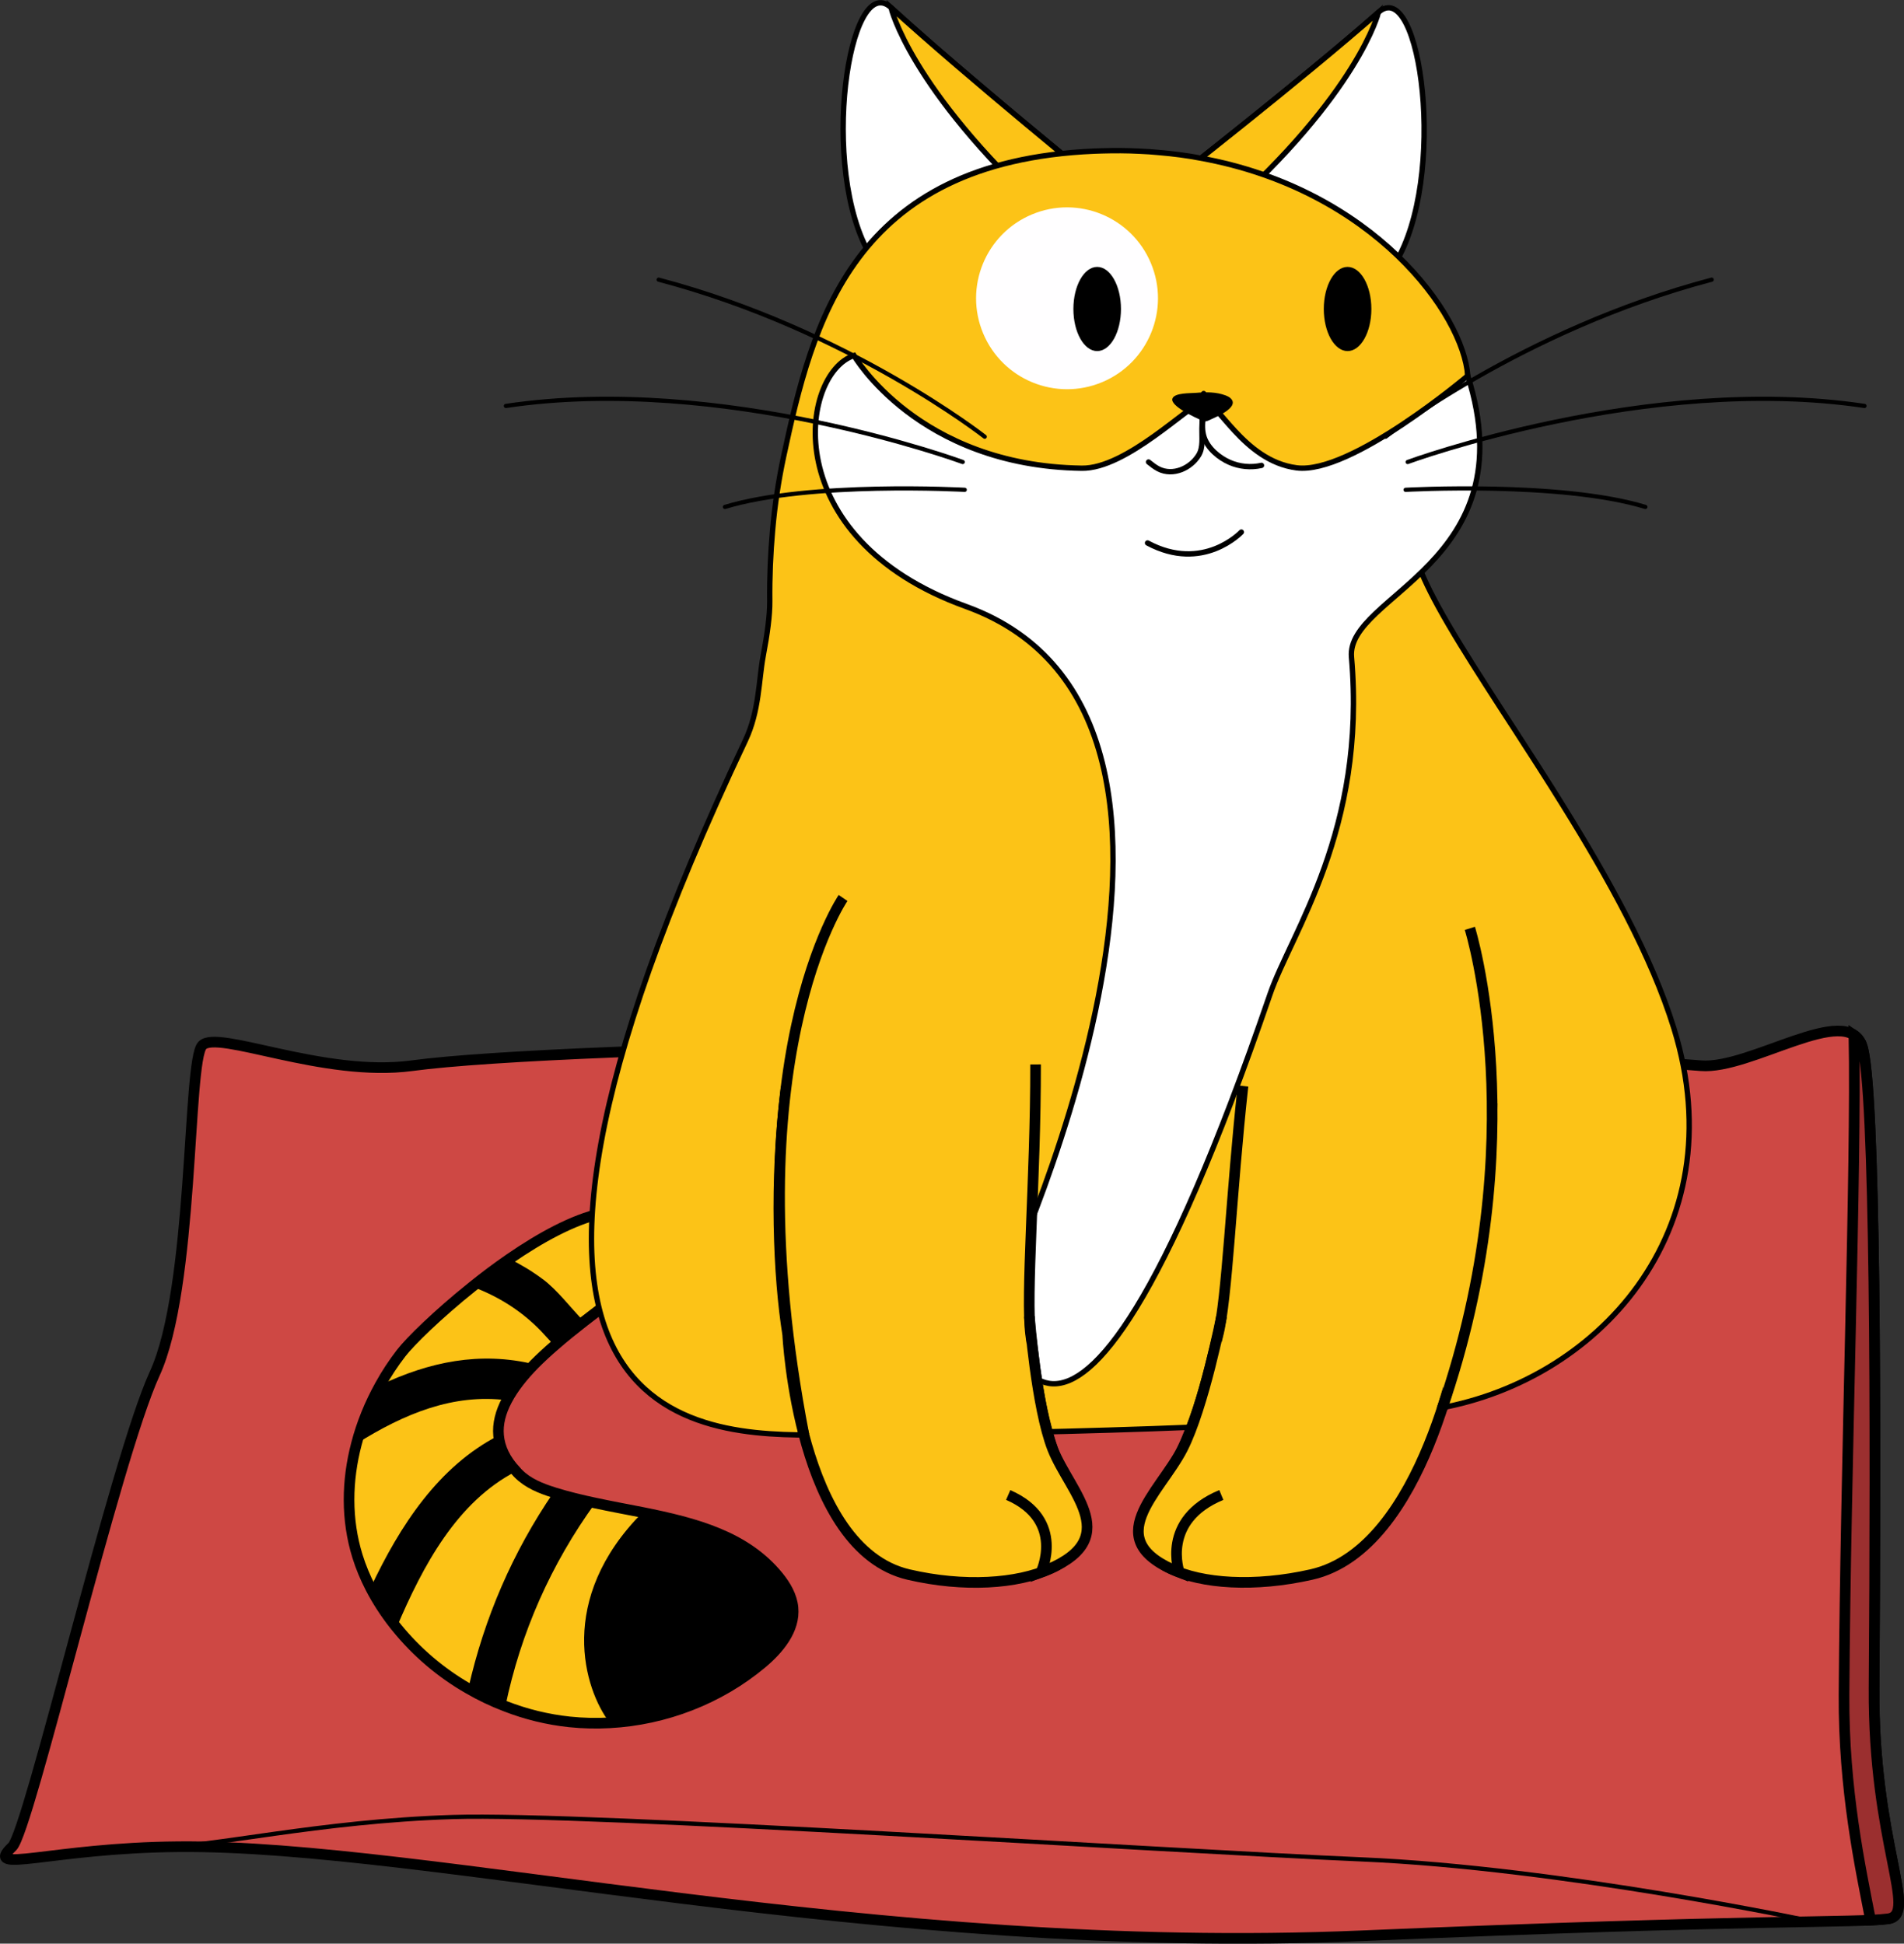 <?xml version="1.0" encoding="UTF-8"?> <svg xmlns="http://www.w3.org/2000/svg" id="_Слой_2" data-name="Слой 2" viewBox="0 0 302.56 308.92"><rect x="0" y="0" width="302.56" height="308.92" fill="#333333" stroke="none"/><defs><style> .cls-1 { stroke-linejoin: round; stroke-width: .67px; } .cls-1, .cls-2, .cls-3, .cls-4, .cls-5, .cls-6, .cls-7, .cls-8 { stroke: #000; } .cls-1, .cls-2, .cls-5, .cls-7 { stroke-linecap: round; } .cls-1, .cls-7 { fill: none; } .cls-9, .cls-10 { stroke-width: 0px; } .cls-2, .cls-3, .cls-4, .cls-5, .cls-6, .cls-7, .cls-8 { stroke-miterlimit: 10; } .cls-2, .cls-3, .cls-5, .cls-7 { stroke-width: .85px; } .cls-2, .cls-8 { fill: #fcc317; } .cls-3, .cls-5 { fill: #fff; } .cls-10 { fill: #fffeff; } .cls-4 { fill: #9b2f2f; } .cls-4, .cls-6, .cls-8 { stroke-width: 1.69px; } .cls-6 { fill: #ce4844; } </style></defs><g id="Layer_1" data-name="Layer 1"><g><path class="cls-6" d="m295.86,166.17c-2.45-6.87-17.68,3.85-25.58,3.21-69.97-5.67-181.08-3.21-204.82,0-14.07,1.9-30.97-5.81-33.33-3.21-2.37,2.6-1.29,38.54-7.55,52.16-6.26,13.62-19.98,72.66-22.63,75.18-4.73,4.49,6.06.18,26.38,0,39.88-.35,110.31,17.48,188.09,14.16,62.44-2.66,78.77-2.02,83.63-2.7,4.86-.67-2.43-12.07-2.24-36.77.31-41.63.26-95.86-1.94-102.03Z"></path><path class="cls-4" d="m293.03,269.28c.24-36.58,1.98-83.55,1.58-104.76.55.37.98.9,1.25,1.65,2.2,6.17,2.25,60.4,1.94,102.03-.18,24.7,7.1,36.1,2.24,36.77-.68.09-1.58.16-2.79.22-1.6-8.24-4.32-20.73-4.22-35.91Z"></path><g><path class="cls-8" d="m105.69,196.96c1.31,2.84-5.73,7.49-12.89,13.07-1.58,1.24-3.18,2.51-4.69,3.84-1.13.97-2.19,1.96-3.19,2.96h0c-1.83,1.87-3.35,3.78-4.37,5.72h0c-.99,1.87-1.49,3.74-1.32,5.61.18,1.91,1.03,3.82,2.8,5.68.1.13.21.24.33.36,1.51,1.53,3.56,2.36,5.61,3,.07.03.14.05.21.07,2.08.64,4.23,1.16,6.41,1.62,2.49.53,5.02,1,7.52,1.49,8.34,1.67,16.38,3.77,21.58,10.18,1.16,1.43,2.14,3.1,2.32,4.95.34,3.51-2.25,6.6-4.96,8.87-6.75,5.64-15.37,8.97-24.15,9.44-2.14.12-4.28.07-6.4-.15-3.49-.37-6.92-1.21-10.18-2.48-2.03-.77-4.01-1.72-5.89-2.81-4.36-2.5-8.24-5.8-11.4-9.7-.15-.19-.29-.36-.44-.55-1.4-1.79-2.66-3.72-3.7-5.74-.84-1.63-1.55-3.32-2.09-5.07-1.8-5.81-1.7-11.99-.15-17.87.84-3.23,2.12-6.35,3.75-9.29h0c.98-1.79,2.11-3.49,3.34-5.09,1.4-1.82,5.81-6.17,11.32-10.57h0c1.86-1.51,3.85-3,5.91-4.42,9.84-6.78,20.87-11.44,24.71-3.12Z"></path><path class="cls-9" d="m123.69,250.56c1.16,1.43,2.14,3.1,2.32,4.95.34,3.51-2.25,6.6-4.96,8.87-6.75,5.64-15.37,8.97-24.15,9.44-4.09-5.29-8.51-19.63,5.21-33.44,8.34,1.67,16.38,3.77,21.58,10.18Z"></path><path class="cls-9" d="m94.59,238.89c-7.02,9.7-11.85,20.57-14.28,32.3-2.03-.77-4.01-1.72-5.89-2.81,2.52-11.21,7.06-21.71,13.54-31.18.07.03.14.05.21.07,2.08.64,4.23,1.16,6.41,1.62Z"></path><path class="cls-9" d="m79.22,228.16c.18,1.91,1.03,3.82,2.8,5.68-9.4,4.84-14.81,14.98-19,24.84-.15-.19-.29-.36-.44-.55-1.4-1.79-2.66-3.72-3.7-5.74,4.68-9.95,10.8-19.31,20.34-24.23Z"></path><path class="cls-9" d="m84.92,216.84c-1.83,1.86-3.35,3.77-4.37,5.71h0c-8.48-1.07-16.24,2.09-23.9,6.9.84-3.23,2.12-6.35,3.75-9.29h0c7.79-3.7,15.87-5.42,24.52-3.32Z"></path><path class="cls-9" d="m86.23,203.29c2.38,1.78,4.36,4.48,6.57,6.74-1.58,1.24-3.18,2.51-4.69,3.84-.66-.72-1.35-1.47-2.07-2.24-3.14-3.28-6.82-5.57-10.98-7.13,1.86-1.49,3.85-2.99,5.91-4.41,1.84.9,3.59,1.96,5.25,3.2Z"></path></g><path class="cls-5" d="m175.27,29.77c-2.76,1.58-5.87,2.96-9.06,4.17-12.88,4.82-27.37,6.74-27.82,6.8h-.01c-8.33-13.86-3.45-45.64,3.22-39.53,3.93,3.58,8.81,7.82,13.63,11.91,10.16,8.63,20.04,16.64,20.04,16.64Z"></path><path class="cls-2" d="m175.27,29.77c-2.76,1.59-5.87,2.96-9.06,4.17C144.51,13.98,141.59,1.22,141.59,1.22c12.2,11.13,33.67,28.55,33.67,28.55Z"></path><path class="cls-5" d="m185.28,29.51c2.72,1.7,5.78,3.21,8.91,4.55,12.87,5.44,27.45,7.91,27.45,7.91,8.45-13.68,4.11-45.94-2.59-40.02-4.18,3.68-9.45,8.06-14.57,12.24-9.87,8.04-19.2,15.32-19.2,15.32Z"></path><path class="cls-2" d="m185.28,29.51c2.71,1.71,5.77,3.21,8.91,4.55C215.97,14.72,219.05,1.95,219.05,1.95c-12.25,10.78-33.76,27.56-33.76,27.56Z"></path><path class="cls-2" d="m130.57,228.08c29.24-.12,78.43-1.2,96.89-4.05,26.16-4.04,48.52-28.26,38.54-60.58-3.55-11.5-10.46-23.89-17.64-35.45-2.51-4.05-5.05-7.99-7.5-11.77-1.58-2.42-3.09-4.76-4.54-7.02-3.03-4.72-5.73-9.05-7.8-12.83-3.41-6.26-5.08-10.99-3.57-13.43,0,0,9.12-11.62,8.29-23.23-.7-9.79-14.96-29.61-42.52-34.6-2.09-.4-4.24-.68-6.48-.87-1.03-.1-2.1-.18-3.16-.22-1.94-.1-3.95-.11-6-.05-.39.02-.79.03-1.18.04-38.6,1.65-44.82,27.39-49.38,48.56-.79,3.71-1.4,7.64-1.75,11.71-.33,3.7-.49,7.49-.45,11.27.02,2.23-.38,5.18-1.05,8.74-.71,3.83-.61,8.72-2.83,13.4-52.27,110.45-7.43,110.45,12.14,110.37Z"></path><path class="cls-3" d="m233.24,59.72s-18.58,15.75-27.19,14.64c-8.6-1.11-12.68-11.04-14.9-10.52s-12.17,10.69-19.25,10.58c-26.05-.38-36.2-17.91-36.2-17.91-8.63,2.92-12.33,29,17.77,39.87,49.56,17.9,4.97,110.6,4.97,110.6,0,0,9.14,50.84,43.36-48.92,3.4-9.9,15.35-26.07,12.96-53.62-.86-9.89,27.94-14.76,18.48-44.73Z"></path><circle class="cls-10" cx="169.56" cy="47.42" r="14.45" transform="translate(-5.15 69.22) rotate(-22.74)"></circle><g><g><path class="cls-1" d="m156.48,69.41s-21.68-17.01-51.81-24.96"></path><path class="cls-1" d="m152.98,73.43s-38.18-14.06-72.59-8.91"></path><path class="cls-1" d="m153.3,77.85s-24.6-1.38-38.1,2.72"></path></g><g><path class="cls-1" d="m220.19,69.41s21.68-17.01,51.81-24.96"></path><path class="cls-1" d="m223.69,73.43s38.18-14.06,72.59-8.91"></path><path class="cls-1" d="m223.36,77.85s24.6-1.38,38.1,2.72"></path></g></g><g><g><path class="cls-8" d="m197.52,172.61c-1.88,17.07-2.5,33.91-3.99,39.63-1.25,4.82-3.75,17.51-9.72,24.8-9.01,10.97,6.53,17.3,24.59,13.21,18.06-4.09,23.78-38.17,23.78-38.17,2.38-8.51,4.77-22.54,4.93-36.73"></path><g><path class="cls-8" d="m194.11,209.23s-2.84,14.47-6.2,21.03c-3.62,7.09-13.51,14.54-.51,19.64,0,0-3.01-8.28,6.68-12.29"></path><path class="cls-8" d="m233.57,147.55s10.42,33.33-4.45,76.46"></path></g></g><g><path class="cls-8" d="m164.56,169.18c.03,18.19-1.62,36.96-.76,43.07.68,4.82,1.66,17.51,6.76,24.8,7.7,10.97-8.59,17.3-26.17,13.21-17.57-4.09-19.22-38.17-19.22-38.17-1.45-9.03-2.16-24.28-.23-39.35"></path><g><path class="cls-8" d="m163.58,209.23s1.11,14.47,3.68,21.03c2.78,7.09,11.77,14.54-1.84,19.64,0,0,4-8.28-5.21-12.29"></path><path class="cls-8" d="m133.97,142.72s-17.7,25.79-6.22,85.33"></path></g></g></g><path class="cls-1" d="m288.19,305.41s-40.17-8.53-71.78-9.88c-31.61-1.35-123.08-7.42-144.43-6.74-21.35.67-38.38,4.81-47.4,4.86"></path><path class="cls-7" d="m197.26,84.57s-6.08,6.48-14.91,1.73"></path><ellipse class="cls-9" cx="214.14" cy="49.11" rx="3.78" ry="6.69"></ellipse><ellipse class="cls-9" cx="174.35" cy="49.11" rx="3.78" ry="6.69"></ellipse><path class="cls-9" d="m191.65,66.96c.18-.03.35-.1.51-.18.9-.43,4.72-1.94,3.5-3.37-.24-.28-.58-.44-.92-.57-1.5-.56-3.12-.54-4.7-.4-.82.08-3.37-.04-3.73.89-.46,1.18,3.8,3.13,4.65,3.49.18.07.36.14.56.15.05,0,.09,0,.14-.01Z"></path><path class="cls-7" d="m191.77,63.34c-.35,1.95-1.07,4.17-.43,6.14.59,1.79,2.37,3.27,4.04,4,1.58.7,3.39.87,5.08.49"></path><path class="cls-7" d="m191.27,62.55c-.17,1.85-.22,3.72-.27,5.58-.03,1.35.22,2.97-.51,4.19-1.27,2.1-4.09,3.38-6.4,2.21-.57-.29-1.07-.7-1.58-1.1"></path></g></g></svg> 
